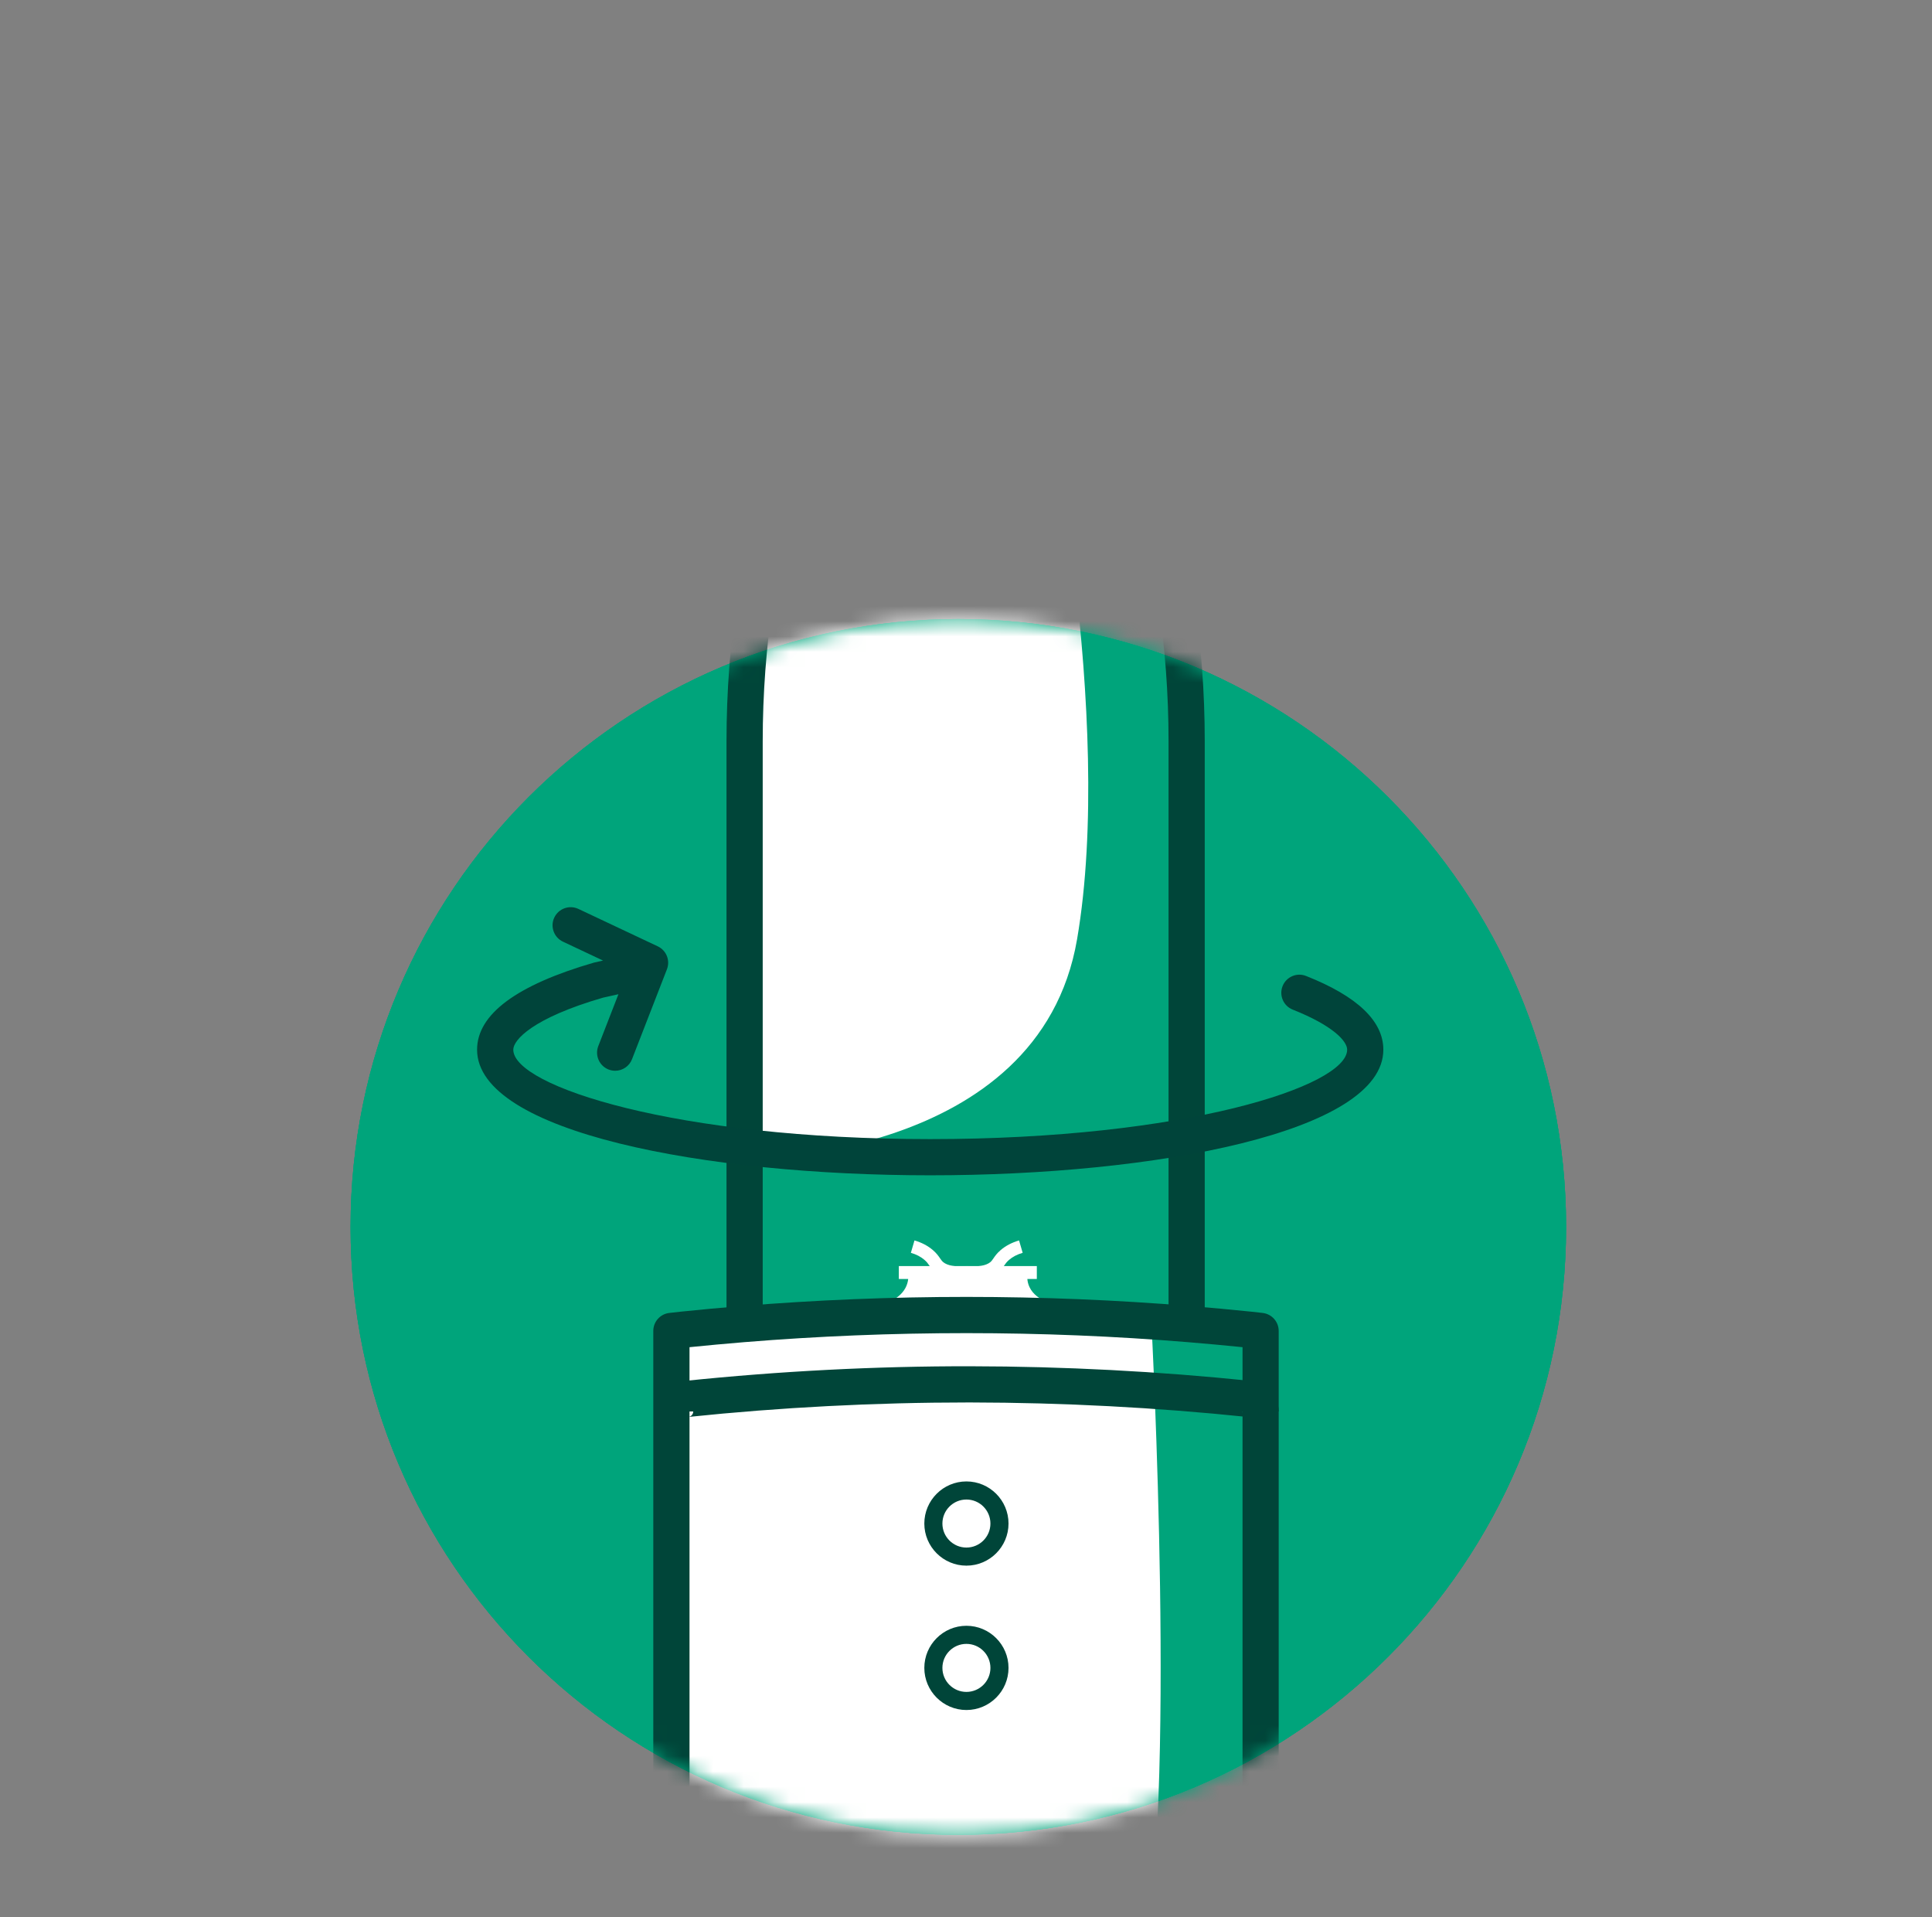 <?xml version="1.0" encoding="utf-8"?>
<svg xmlns="http://www.w3.org/2000/svg" width="126" height="125" viewBox="0 0 126 125" fill="none">
<rect x="0" y="0" width="126" height="125" fill="#808080" stroke="none"/>
<path d="M62.5 119.636C84.391 119.636 102.136 101.891 102.136 80C102.136 58.109 84.391 40.364 62.5 40.364C40.609 40.364 22.864 58.109 22.864 80C22.864 101.891 40.609 119.636 62.5 119.636Z" fill="#00A47B"/>
<path d="M62.5 119.636C84.391 119.636 102.136 101.891 102.136 80C102.136 58.109 84.391 40.364 62.5 40.364C40.609 40.364 22.864 58.109 22.864 80C22.864 101.891 40.609 119.636 62.5 119.636Z" fill="#00A47B"/>
<path d="M62.5 119.636C84.391 119.636 102.136 101.891 102.136 80C102.136 58.109 84.391 40.364 62.5 40.364C40.609 40.364 22.864 58.109 22.864 80C22.864 101.891 40.609 119.636 62.5 119.636Z" fill="#00A47B"/>
<mask id="mask0_12509_14371" style="mask-type:luminance" maskUnits="userSpaceOnUse" x="22" y="40" width="81" height="80">
<path d="M62.5 119.636C84.391 119.636 102.136 101.891 102.136 80C102.136 58.109 84.391 40.364 62.5 40.364C40.609 40.364 22.864 58.109 22.864 80C22.864 101.891 40.609 119.636 62.5 119.636Z" fill="white"/>
</mask>
<g mask="url(#mask0_12509_14371)">
<path d="M48.562 85.741V48.331C48.562 42.037 49.503 35.78 51.354 29.766C52.232 26.915 54.866 24.97 57.849 24.97H68.102C71.084 24.97 73.719 26.915 74.596 29.766C76.447 35.78 77.389 42.037 77.389 48.331V85.741" fill="white"/>
<path d="M68.104 24.97C68.104 24.97 72.72 46.794 70.244 61.242C67.767 75.69 48.563 75.56 48.563 75.56L48.447 86.335H77.559L77.184 43.202C77.184 43.202 76.088 32.426 74.121 28.606C72.154 24.787 68.104 24.97 68.104 24.97Z" fill="#00A47B"/>
<path d="M78.57 87.53H76.21V48.332C76.21 42.15 75.288 36.02 73.469 30.113C72.739 27.742 70.583 26.15 68.103 26.15H57.849C55.368 26.15 53.212 27.742 52.482 30.113C50.663 36.02 49.742 42.15 49.742 48.332V87.53H47.381V48.332C47.381 41.915 48.339 35.552 50.226 29.418C51.263 26.051 54.325 23.79 57.849 23.79H68.103C71.625 23.79 74.689 26.051 75.725 29.418C77.614 35.551 78.57 41.915 78.57 48.332V87.53Z" fill="#004539"/>
<path d="M67.027 82.973H59.219C59.251 83.183 59.269 83.567 59.051 83.975C58.562 84.89 57.339 85.088 57.21 85.108H69.038C68.934 85.093 67.599 84.884 67.142 83.923C66.96 83.54 66.987 83.183 67.027 82.973Z" fill="white"/>
<path d="M67.619 82.55H58.62V83.392H67.619V82.55Z" fill="white"/>
<path d="M62.605 83.412C61.892 83.412 61.358 83.258 60.979 82.942C60.803 82.797 60.702 82.649 60.612 82.52C60.525 82.392 60.448 82.282 60.291 82.146C60.056 81.944 59.759 81.788 59.404 81.686L59.64 80.879C60.112 81.017 60.516 81.229 60.84 81.509C61.081 81.716 61.207 81.898 61.307 82.044C61.38 82.148 61.432 82.224 61.517 82.296C61.792 82.521 62.309 82.615 63.016 82.552L63.084 83.392C62.918 83.405 62.758 83.412 62.608 83.412H62.605Z" fill="white"/>
<path d="M63.493 83.412C63.342 83.412 63.183 83.404 63.017 83.392L63.085 82.552C63.791 82.614 64.307 82.521 64.584 82.296C64.668 82.226 64.719 82.149 64.792 82.044C64.893 81.897 65.018 81.715 65.259 81.509C65.585 81.229 65.987 81.018 66.46 80.879L66.696 81.686C66.341 81.789 66.043 81.945 65.809 82.146C65.651 82.282 65.575 82.393 65.488 82.52C65.398 82.651 65.297 82.797 65.121 82.942C64.742 83.257 64.206 83.412 63.495 83.412H63.493Z" fill="white"/>
<path d="M82.279 145.085L82.196 145.288C81.742 146.375 80.982 147.274 80.042 147.9C79.101 148.525 77.983 148.881 76.803 148.881C75.444 148.881 74.118 148.467 73.003 147.694L71.326 146.531C69.12 145.002 66.5 144.182 63.816 144.182H62.185C59.5 144.182 56.881 145.002 54.675 146.531L52.998 147.694C51.883 148.467 50.556 148.881 49.198 148.881C48.018 148.881 46.899 148.526 45.959 147.9C45.018 147.274 44.259 146.375 43.805 145.288L43.721 145.085C43.038 143.446 43.037 141.601 43.718 139.959C44.209 138.772 44.646 137.563 45.023 136.336C45.026 136.323 45.031 136.312 45.035 136.298C45.508 134.755 45.6 133.122 45.33 131.53L44.525 126.801C44.035 123.913 43.786 120.986 43.786 118.053V86.778C43.786 86.778 44.306 86.719 44.523 86.695C45.799 86.563 47.106 86.441 48.444 86.332C52.962 85.962 57.827 85.737 62.999 85.737C68.172 85.737 73.038 85.96 77.555 86.332C78.893 86.441 80.2 86.563 81.477 86.695C81.693 86.719 82.213 86.778 82.213 86.778V118.163C82.213 121.023 81.977 123.876 81.511 126.697L80.679 131.516C80.403 133.115 80.494 134.759 80.97 136.308C80.972 136.317 80.975 136.325 80.978 136.334C81.354 137.56 81.791 138.769 82.283 139.956C82.964 141.598 82.963 143.443 82.279 145.083H82.278L82.279 145.085Z" fill="white"/>
<path d="M75.094 86.293C75.094 86.293 76.796 118.181 74.474 127.779C72.152 137.377 60.932 139.556 45.033 136.298C45.033 136.298 42.434 141.188 43.206 146.402C43.977 151.618 46.999 153.253 49.197 152.88C51.395 152.508 53.034 151.868 55.988 149.729C58.941 147.591 67.366 147.21 70.635 150.084C73.906 152.957 75.582 153.115 78.511 152.625C81.441 152.132 82.793 148.126 82.793 145.321C82.793 142.516 82.788 140.144 80.978 136.335C79.168 132.524 81.29 130.101 81.727 125.268C82.163 120.435 82.213 86.78 82.213 86.78C82.213 86.78 78.032 86.085 75.092 86.292V86.294L75.094 86.293Z" fill="#00A47B"/>
<path d="M76.803 150.061C75.196 150.061 73.65 149.577 72.331 148.663L70.654 147.501C68.634 146.101 66.27 145.362 63.815 145.362H62.184C59.731 145.362 57.365 146.101 55.346 147.501L53.669 148.663C51.209 150.367 47.802 150.547 45.305 148.882C44.145 148.109 43.251 147.025 42.715 145.743L42.63 145.536C41.832 143.623 41.831 141.424 42.627 139.506C43.108 138.346 43.534 137.163 43.893 135.99C44.317 134.611 44.407 133.151 44.166 131.728L43.362 127.001C42.861 124.049 42.606 121.04 42.606 118.055V86.779C42.606 86.178 43.057 85.673 43.654 85.606L44.397 85.523C45.685 85.391 47.001 85.267 48.347 85.158C58.099 84.361 67.981 84.363 77.651 85.158C78.999 85.269 80.315 85.392 81.598 85.523L82.345 85.606C82.942 85.674 83.393 86.178 83.393 86.779V118.165C83.393 121.078 83.151 124.014 82.674 126.892L81.842 131.72C81.594 133.15 81.683 134.617 82.097 135.963C82.462 137.157 82.889 138.34 83.372 139.506C84.168 141.426 84.166 143.625 83.366 145.539L83.284 145.739C82.746 147.027 81.851 148.111 80.694 148.882C79.534 149.654 78.188 150.061 76.799 150.061H76.803ZM62.186 143.002H63.817C66.754 143.002 69.585 143.887 72 145.562L73.677 146.724C75.356 147.887 77.681 148.056 79.389 146.92C80.158 146.407 80.752 145.686 81.108 144.834L81.189 144.636L81.192 144.632C81.751 143.292 81.753 141.754 81.196 140.411C80.684 139.175 80.232 137.92 79.852 136.681C79.323 134.959 79.209 133.113 79.519 131.318L80.351 126.499C80.805 123.756 81.035 120.949 81.035 118.166V87.839C79.872 87.721 78.678 87.611 77.461 87.511C67.92 86.728 58.166 86.726 48.542 87.511C47.326 87.611 46.134 87.721 44.968 87.839V118.056C44.968 120.91 45.211 123.786 45.69 126.606L46.493 131.334C46.796 133.12 46.682 134.956 46.163 136.645C45.77 137.927 45.318 139.182 44.809 140.413C44.252 141.755 44.252 143.293 44.811 144.634L44.897 144.841C45.251 145.687 45.845 146.408 46.614 146.921C48.319 148.057 50.646 147.89 52.325 146.726L54.002 145.564C56.42 143.889 59.248 143.004 62.185 143.004L62.186 143.002Z" fill="#004539"/>
<path d="M63.027 102.083C61.513 102.083 60.282 100.851 60.282 99.338C60.282 97.824 61.513 96.592 63.027 96.592C64.542 96.592 65.773 97.824 65.773 99.338C65.773 100.851 64.542 102.083 63.027 102.083ZM63.027 97.772C62.163 97.772 61.461 98.474 61.461 99.338C61.461 100.202 62.163 100.904 63.027 100.904C63.891 100.904 64.593 100.202 64.593 99.338C64.593 98.474 63.891 97.772 63.027 97.772Z" fill="#004539"/>
<path d="M63.027 111.496C61.513 111.496 60.282 110.263 60.282 108.75C60.282 107.236 61.513 106.004 63.027 106.004C64.542 106.004 65.773 107.236 65.773 108.75C65.773 110.263 64.542 111.496 63.027 111.496ZM63.027 107.184C62.163 107.184 61.461 107.886 61.461 108.75C61.461 109.614 62.163 110.316 63.027 110.316C63.891 110.316 64.593 109.614 64.593 108.75C64.593 107.886 63.891 107.184 63.027 107.184Z" fill="#004539"/>
<path d="M44.884 92.389C45.072 92.37 45.21 92.214 45.21 92.029H42.849C42.849 91.006 43.618 90.15 44.636 90.041C50.812 89.401 57.099 89.072 63.306 89.083C69.392 89.091 75.548 89.413 81.603 90.041C82.624 90.15 83.393 91.006 83.393 92.029H81.032C81.032 92.214 81.171 92.369 81.354 92.389C75.383 91.769 69.309 91.451 63.303 91.443H63.144C57.065 91.443 50.922 91.76 44.883 92.389H44.884Z" fill="#004539"/>
<path d="M85.177 63.635C84.575 63.392 83.886 63.692 83.646 64.298C83.407 64.904 83.703 65.59 84.31 65.83C86.928 66.866 87.858 67.884 87.858 68.442C87.858 70.819 77.265 74.272 60.667 74.272C44.068 74.272 33.475 70.819 33.475 68.442C33.475 67.812 34.722 66.385 39.328 65.049L40.332 64.826L39.019 68.207C38.783 68.814 39.085 69.498 39.692 69.735C39.833 69.789 39.977 69.815 40.12 69.815C40.592 69.815 41.039 69.529 41.219 69.061L43.496 63.199C43.72 62.621 43.46 61.968 42.899 61.704L37.719 59.262C37.131 58.987 36.428 59.238 36.149 59.828C35.871 60.416 36.124 61.12 36.713 61.398L39.33 62.631L38.743 62.762C33.681 64.228 31.114 66.138 31.114 68.442C31.114 73.819 45.98 76.632 60.667 76.632C75.353 76.632 90.218 73.819 90.218 68.442C90.218 66.577 88.523 64.958 85.178 63.635H85.177Z" fill="#00443A"/>
</g>
</svg>